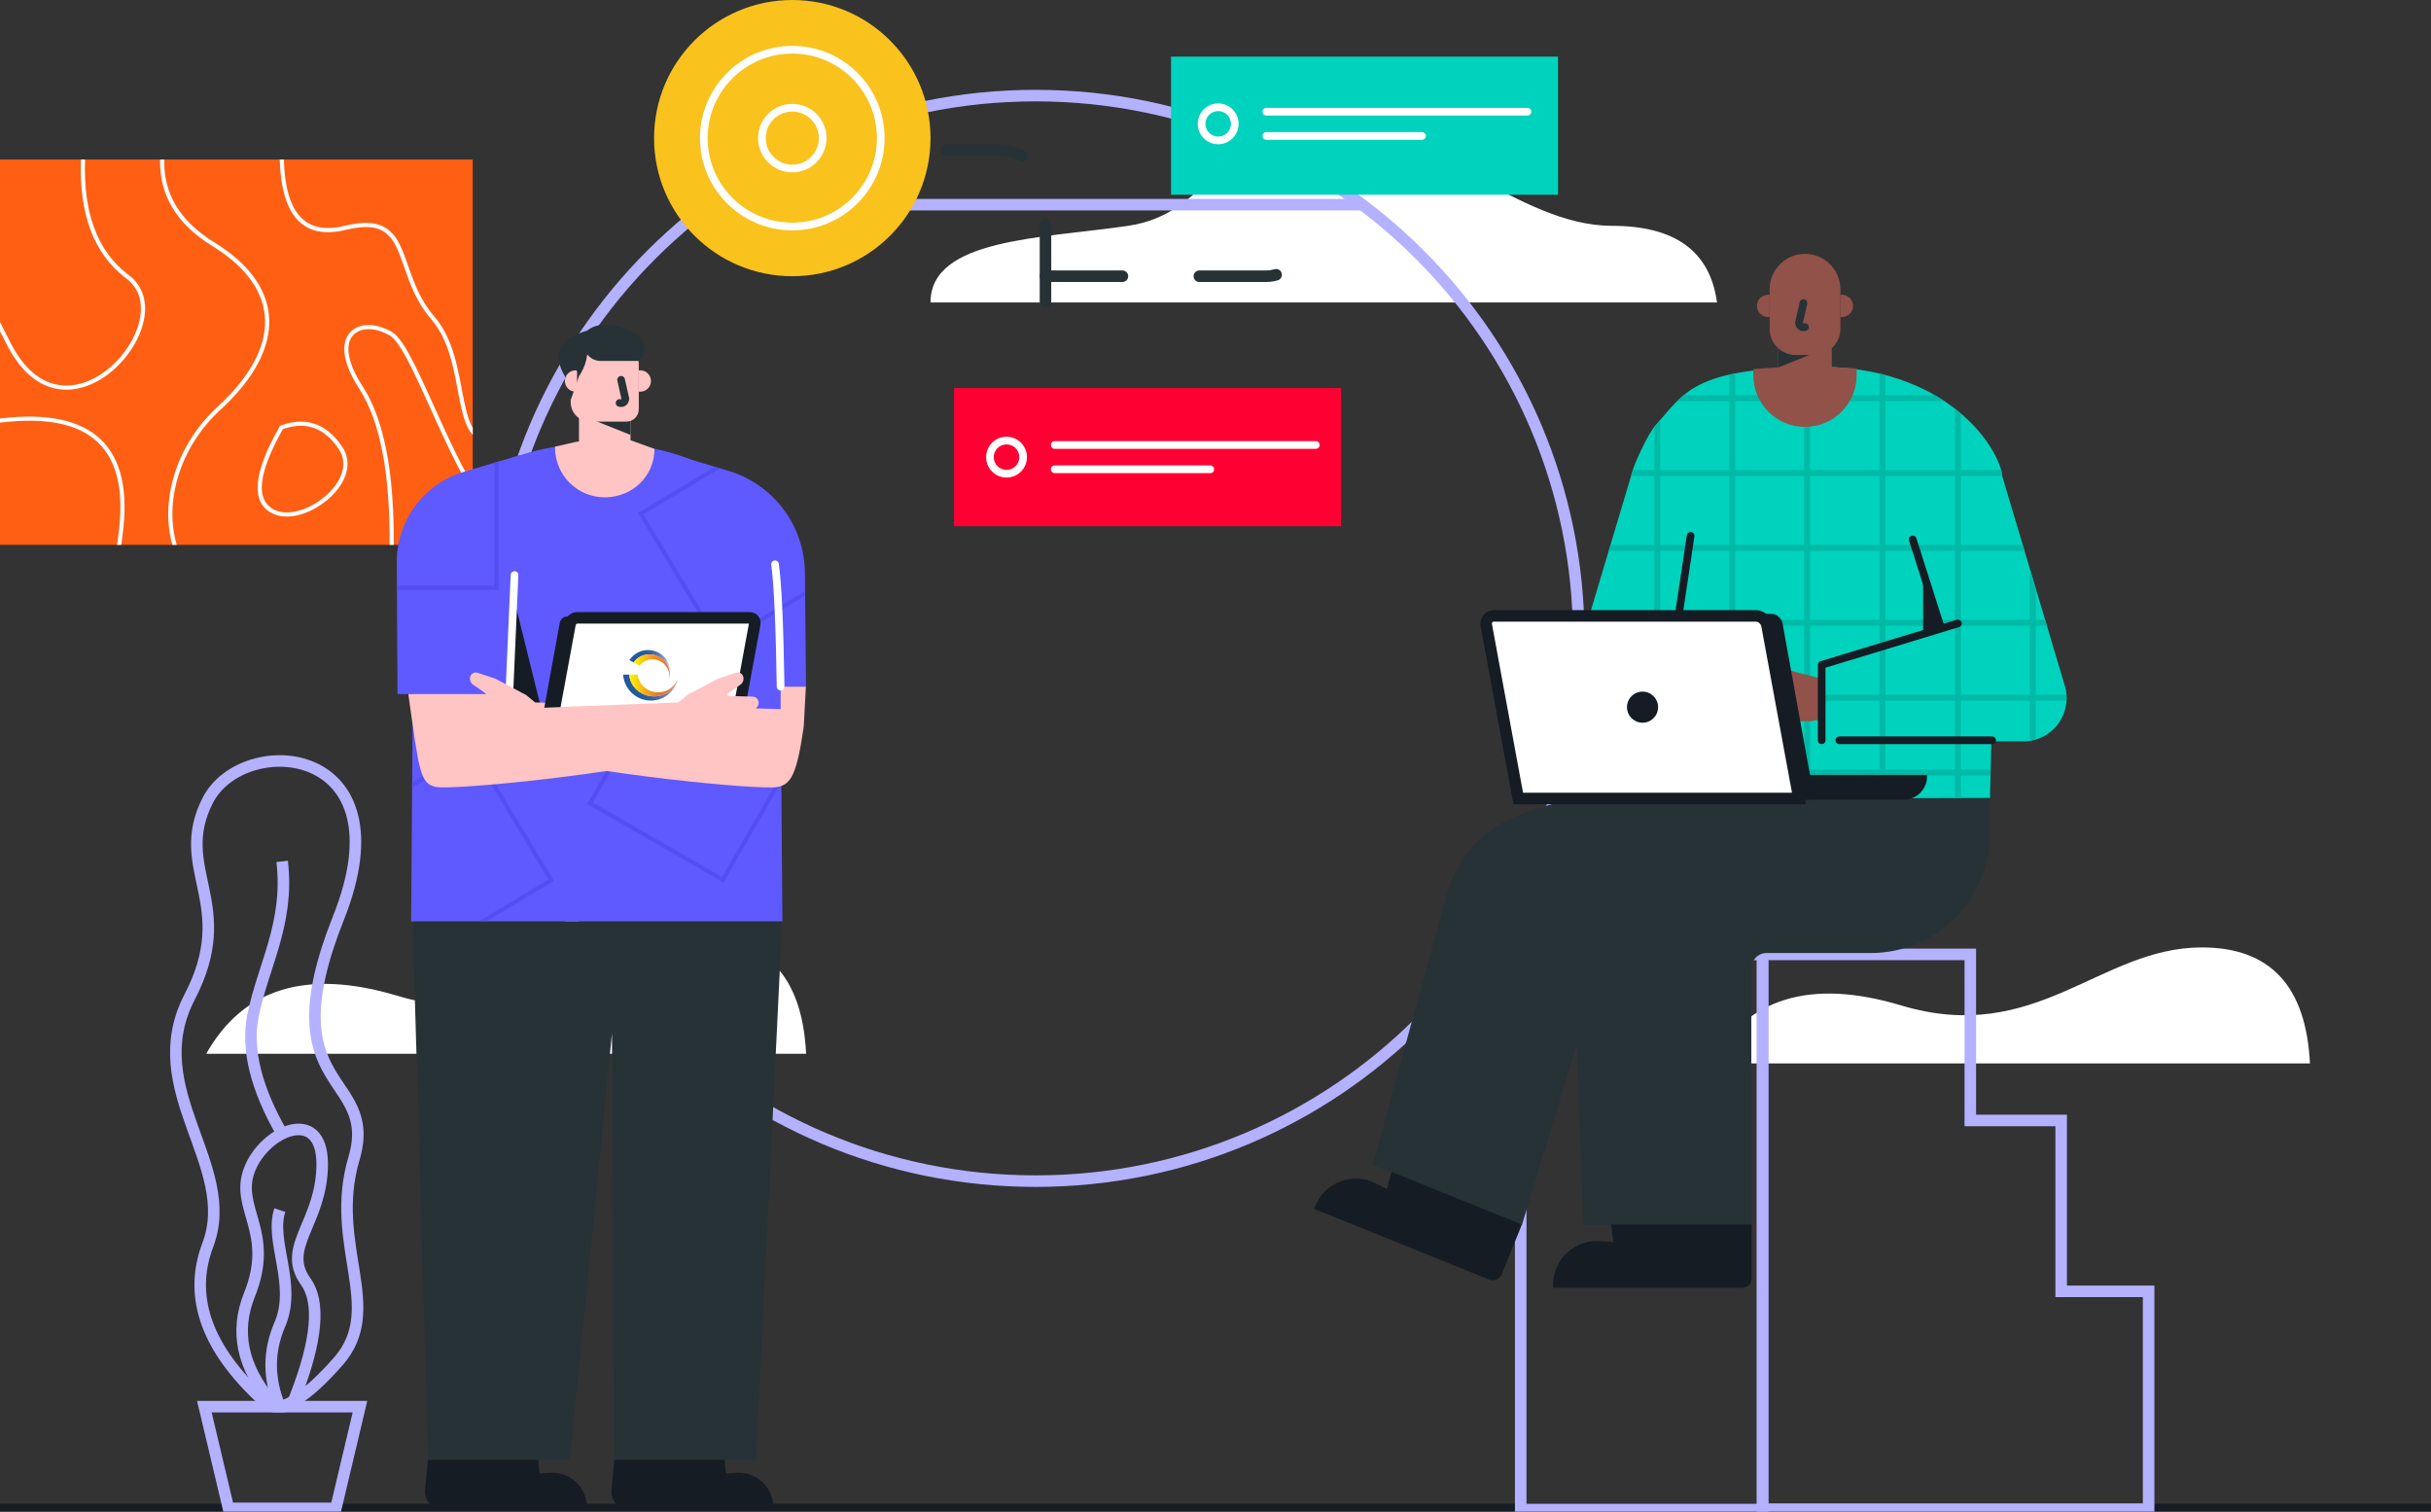 <svg width="632" height="393" viewBox="0 0 632 393" fill="none" xmlns="http://www.w3.org/2000/svg">
<rect x="0" y="0" width="632" height="393" fill="#333333" stroke="none"/>
<path d="M53.617 273.969H209.57C208.582 253.862 199.217 243.808 181.473 243.808C154.857 243.808 138.507 269.459 103.296 258.888C79.817 251.844 63.258 256.871 53.617 273.969Z" fill="white"/>
<path d="M241.91 78.635C241.91 78.635 310.066 78.635 446.374 78.635C444.591 65.354 435.504 58.714 419.111 58.714C394.517 58.714 372.127 32.675 344.142 32.675C316.157 32.675 316.016 55.386 293.27 58.714C270.521 62.039 241.91 62.039 241.91 78.635Z" fill="white"/>
<path d="M0 392.461H632" stroke="#151C24" stroke-width="3"/>
<path d="M269.22 307.082C347.213 307.082 410.44 243.903 410.44 165.968C410.44 88.033 347.213 24.855 269.22 24.855C191.226 24.855 128 88.033 128 165.968C128 243.903 191.226 307.082 269.22 307.082Z" stroke="#B4B1FF" stroke-width="3"/>
<path d="M200.033 53.215H354.164" stroke="#B4B1FF" stroke-width="3"/>
<path d="M444.576 276.482H600.529C599.541 256.374 590.176 246.32 572.432 246.32C545.816 246.32 529.466 271.972 494.255 261.401C470.775 254.356 454.217 259.383 444.576 276.482Z" fill="white"/>
<path d="M0 41.473H122.894V141.653H0V41.473Z" fill="#FF5F13"/>
<path d="M31.837 139.233C31.726 140.055 31.625 140.863 31.535 141.653H30.45C30.544 140.812 30.651 139.958 30.77 139.085C33.835 116.662 23.691 106.985 0.004 109.879V108.798C24.277 105.893 34.999 116.094 31.837 139.233ZM55.399 62.816L55.766 63.042C74.182 74.385 74.57 90.353 57.818 106.065L57.304 106.543C46.484 116.486 42.697 130.741 45.945 141.653H44.817C41.647 130.496 45.481 116.159 56.244 106.055L56.571 105.749C73.179 90.493 73.158 75.322 55.733 64.295L55.202 63.961C45.923 58.252 41.392 50.733 41.626 41.473H42.704C42.474 50.245 46.7 57.34 55.399 62.816ZM101.969 86.36C103.637 87.354 105.527 90.256 108.06 95.354L108.401 96.051L108.675 96.608C109.436 98.18 110.27 99.972 111.309 102.252L115.215 110.87L115.754 112.044L116.073 112.733C118.661 118.299 120.863 122.64 122.894 126.026V128.076L122.649 127.692C120.321 123.99 117.813 119.071 114.78 112.507L113.303 109.275L110.446 102.967L109.727 101.394C108.818 99.415 108.071 97.828 107.37 96.399L107.093 95.839L106.878 95.405C104.553 90.776 102.789 88.105 101.416 87.286C97.654 85.038 93.705 85.031 91.8 87.15C89.662 89.527 90.251 94.169 94.179 100.295L94.297 100.482C99.81 108.977 102.49 122.697 102.368 141.656H101.29C101.412 123.096 98.829 109.656 93.572 101.347L93.395 101.071C89.127 94.493 88.437 89.283 90.999 86.435C93.306 83.864 97.812 83.875 101.969 86.36ZM88.954 116.127C91.854 120.414 90.039 125.775 85.163 129.911C80.535 133.836 74.512 135.462 70.632 133.394C65.155 130.471 65.874 123.031 72.489 111.229L72.787 110.697L73.168 110.557C79.604 108.277 84.912 110.155 88.954 116.127ZM73.887 111.451L73.711 111.512L73.535 111.574L73.251 112.08C67.193 122.988 66.488 129.674 70.865 132.288L70.998 132.367L71.138 132.446C74.555 134.27 80.136 132.762 84.462 129.092C88.969 125.272 90.589 120.475 88.056 116.733C84.398 111.326 79.773 109.566 74.056 111.398L73.887 111.451ZM89.676 58.697C94.815 57.433 98.326 57.767 100.819 59.627C102.814 61.114 103.996 63.243 105.505 67.419L106.684 70.748L107.032 71.71L107.101 71.889C107.73 73.573 108.33 74.999 109.009 76.356C110.062 78.471 111.269 80.349 112.721 82.062L112.929 82.306C115.671 85.459 117.414 89.448 118.725 94.805L118.797 95.1C119.045 96.137 119.279 97.218 119.527 98.468L119.746 99.584L120.256 102.284L120.432 103.196L120.565 103.857C121.32 107.577 121.952 109.667 122.897 111.232V113.056C122.674 112.805 122.462 112.532 122.261 112.238C120.946 110.292 120.22 107.81 119.246 102.73L118.689 99.793L118.531 98.974L118.416 98.403L118.294 97.807C118.111 96.931 117.935 96.13 117.751 95.358C116.49 90.101 114.837 86.216 112.261 83.186L112.117 83.017C110.507 81.164 109.185 79.132 108.042 76.841C107.392 75.537 106.813 74.18 106.217 72.611L105.972 71.95L105.624 70.977C105.264 69.968 104.837 68.758 104.657 68.241L104.348 67.379C102.983 63.667 101.894 61.771 100.183 60.496C97.988 58.859 94.797 58.553 89.942 59.749C78.907 62.467 73.147 56.259 72.719 41.48H73.794C74.174 55.591 79.453 61.214 89.676 58.697ZM33.192 71.308L33.616 71.627C37.231 74.414 38.431 78.733 37.317 83.642C36.289 88.177 33.339 92.855 29.39 96.266C25.182 99.907 20.267 101.771 15.602 101.214C10.317 100.582 5.645 96.931 2.07 90.155L1.955 89.936C1.308 88.694 0.658 87.423 0 86.126V83.731C0.981 85.692 1.955 87.595 2.911 89.441C6.346 96.058 10.769 99.552 15.728 100.144C20.062 100.661 24.686 98.909 28.682 95.455C32.463 92.187 35.287 87.706 36.261 83.408C37.285 78.888 36.211 75.002 32.962 72.493L32.531 72.162C24.345 65.857 20.522 55.613 21.039 41.473H22.117C21.603 55.3 25.305 65.232 33.192 71.308Z" fill="white"/>
<path d="M209.547 178.525H180.458L174.688 118.019L189.349 122.406C201.217 125.958 209.321 136.902 209.256 149.279L209.547 178.525Z" fill="#5F5AFF"/>
<path d="M106.885 239.588C107.338 178.984 107.568 146.654 107.568 142.6C107.568 136.517 122.696 115.289 155.514 115.289C188.332 115.289 202.81 133.681 202.81 151.677C202.81 163.673 203.011 192.977 203.41 239.588H106.885Z" fill="#5F5AFF"/>
<path d="M132.92 152.833L142.478 191.415L107.457 161.081L132.92 152.833Z" fill="#151C24"/>
<path d="M103.334 180.456H132.563L135.243 118.312L120.629 122.65C110.212 125.742 103.09 135.332 103.151 146.187L103.334 180.456Z" fill="#5F5AFF"/>
<path d="M132.404 180.458L133.763 149.506" stroke="white" stroke-width="2" stroke-linecap="round"/>
<path d="M122.968 194.012L144.029 229.035L126.454 239.588H124.359L142.549 228.665L122.598 195.488L107.14 204.77L107.15 203.509L122.968 194.012ZM173.121 173.649L203.022 190.899L203.029 192.148L173.513 175.121L154.145 208.64L187.689 227.994L203.094 201.333L203.112 203.459L188.084 229.466L152.671 209.035L173.121 173.649ZM185.835 121.354L187.232 121.771L167.325 133.724L187.276 166.902L209.299 153.678L209.31 154.927L186.905 168.382L165.845 133.358L185.835 121.354ZM129.609 119.986V153.376H103.187L103.18 152.299H128.527V120.306L129.609 119.986Z" fill="#534EF1"/>
<path d="M122.319 175.753C122.606 175.032 123.407 174.665 124.133 174.913L124.209 174.942L128.754 176.439L136.75 180.676L139.121 182.63L202.933 184.364V178.533H209.512C209.49 178.91 209.307 182.36 208.955 188.881C207.173 201.323 205.66 203.955 202.085 204.612C197.388 205.477 154.048 201.201 134.77 196.03L134.195 195.872L131.212 196.974C129.951 197.262 128.654 197.33 127.371 197.172L127.116 197.139L118.211 195.858C117.892 195.811 117.593 195.671 117.356 195.452C116.724 194.874 116.663 193.904 117.202 193.251L117.259 193.183L118.114 192.253L118.057 192.202C117.798 191.969 117.593 191.682 117.45 191.362C116.896 190.12 117.432 188.669 118.646 188.073L118.732 188.034L118.237 187.509C118.028 187.287 117.874 187.017 117.795 186.723C117.525 185.753 118.071 184.748 119.02 184.439L119.106 184.414L118.56 183.682C118.362 183.416 118.251 183.1 118.244 182.77C118.219 181.911 118.873 181.193 119.721 181.125L119.803 181.121L125.952 180.946C126.077 180.942 126.196 180.877 126.268 180.773C126.386 180.604 126.354 180.378 126.207 180.245L126.167 180.213L123.009 178.019C122.315 177.538 122.024 176.665 122.279 175.872L122.311 175.786L122.319 175.753Z" fill="#FFC4C4"/>
<path d="M147.44 160.274H192.232C193.123 160.274 193.709 161.003 193.547 161.901L188.085 191.862H140.07L145.532 161.901C145.698 161.003 146.553 160.274 147.44 160.274Z" fill="#151C24"/>
<path d="M150.102 160.626H194.894C195.785 160.626 196.371 161.348 196.209 162.235L190.747 191.861H142.732L148.194 162.235C148.356 161.348 149.211 160.626 150.102 160.626Z" fill="white" stroke="#151C24" stroke-width="3"/>
<path d="M171.446 170.826C173.451 171.956 174.444 174.162 174.057 176.217H174.105C174.727 173.742 173.656 171.06 171.327 169.747C168.653 168.239 165.296 169.089 163.639 171.623L164.741 172.244C166.166 170.139 169.08 169.493 171.446 170.826Z" fill="url(#paint0_linear)"/>
<path d="M171.447 170.825C169.083 169.492 166.169 170.139 164.744 172.244L166.276 173.107C167.458 171.404 169.852 170.893 171.799 171.993C173.388 172.889 174.217 174.592 174.012 176.217H174.058C174.445 174.164 173.452 171.958 171.447 170.825Z" fill="url(#paint1_linear)"/>
<path d="M176.09 176.93C175.212 179.327 172.82 181.05 170.004 181.05C166.617 181.05 163.842 178.559 163.579 175.394H162C162.252 179.168 165.385 182.15 169.216 182.15C172.51 182.15 175.285 179.946 176.159 176.93H176.09Z" fill="url(#paint2_linear)"/>
<path d="M170.005 181.05C172.82 181.05 175.212 179.327 176.09 176.929H176.019C175.2 178.732 173.309 179.995 171.102 179.995C168.31 179.995 166.02 177.974 165.775 175.396H163.58C163.842 178.559 166.618 181.05 170.005 181.05Z" fill="url(#paint3_linear)"/>
<path d="M163.919 107.325V114.453L170.143 116.708C170.143 123.767 164.472 129.182 157.433 129.297H157.221C150.156 129.297 144.418 123.63 144.303 116.6V116.101C145.115 116.033 149.581 114.812 150.519 114.772V107.325H163.919Z" fill="#FFC4C4"/>
<path d="M163.918 107.325V113.06L152.326 108.435L159.412 107.325H163.918Z" fill="#273237"/>
<path d="M157.222 86.047C162.109 86.047 166.068 90.004 166.068 94.887V106.388C166.068 108.173 164.62 109.62 162.834 109.62H153.402C150.624 109.62 148.371 107.368 148.371 104.593V94.887C148.371 90.004 152.335 86.047 157.222 86.047Z" fill="#FFC4C4"/>
<path d="M152.657 92.105L152.797 92.277C153.616 93.264 154.831 93.835 156.117 93.835H166.057C167.864 92.223 168.162 90.457 166.951 88.543C165.137 85.67 157.102 82.367 152.657 85.947C145.388 88.061 143.454 92.026 146.854 97.835L148.37 104.001L150.519 97.835L151.054 96.945C151.902 95.534 152.441 93.954 152.635 92.32L152.657 92.105Z" fill="#273237"/>
<path d="M149.635 96.276C149.85 96.276 150.023 96.449 150.023 96.664V101.835H149.635C148.1 101.835 146.854 100.589 146.854 99.056C146.854 97.519 148.1 96.276 149.635 96.276ZM166.455 96.276C167.99 96.276 169.237 97.522 169.237 99.056C169.237 100.56 168.04 101.788 166.545 101.835H166.455H166.067V96.276H166.455Z" fill="#FFC4C4"/>
<path d="M161.468 98.755L162.586 103.703C162.428 104.583 161.925 104.934 161.08 104.762" stroke="#273237" stroke-width="2" stroke-linecap="round"/>
<path d="M196.58 379.538H159.704L159.09 268.715L148.191 379.538H111.316L107.273 239.588H203.339L196.58 379.538Z" fill="#273237"/>
<path d="M159.705 379.539H188.369L188.732 383.115L191.485 382.929C196.4 382.591 200.655 386.3 200.993 391.212C201.014 391.546 201.018 391.88 201.004 392.214L200.989 392.466H163.611C161.031 392.466 158.939 390.376 158.939 387.798C158.939 387.65 158.947 387.503 158.961 387.356L159.705 379.539Z" fill="#151C24"/>
<path d="M193.137 175.685L193.177 175.782C193.482 176.6 193.195 177.52 192.476 178.019L189.318 180.213C189.134 180.338 189.091 180.59 189.217 180.769C189.289 180.873 189.407 180.938 189.533 180.941L195.681 181.117C196.569 181.143 197.266 181.882 197.241 182.766C197.23 183.096 197.122 183.412 196.925 183.678L196.379 184.41C197.377 184.687 197.967 185.721 197.69 186.719C197.607 187.013 197.457 187.283 197.248 187.505L196.752 188.029C198.024 188.593 198.599 190.083 198.031 191.358C197.891 191.678 197.683 191.961 197.424 192.198L197.367 192.248L198.222 193.178C198.822 193.832 198.779 194.845 198.125 195.444C197.888 195.663 197.589 195.803 197.27 195.85L188.365 197.132C187 197.329 185.613 197.272 184.265 196.967L181.283 195.864C162.31 201.103 118.136 205.477 113.393 204.6C109.135 203.818 108.966 200.234 106.177 180.636L106.152 180.45H132.395L132.65 184.342L176.356 182.615L178.728 180.661L186.723 176.424L191.269 174.927C192.002 174.651 192.817 174.984 193.137 175.685Z" fill="#FFC4C4"/>
<path d="M111.261 379.539H139.926L140.289 383.115L143.041 382.929C147.957 382.591 152.212 386.3 152.549 391.212C152.571 391.546 152.575 391.88 152.56 392.214L152.546 392.466H115.167C112.587 392.466 110.496 390.376 110.496 387.798C110.496 387.65 110.503 387.503 110.518 387.356L111.261 379.539Z" fill="#151C24"/>
<path d="M202.937 178.525C202.685 162.424 202.204 151.818 201.492 146.708" stroke="white" stroke-width="2" stroke-linecap="round"/>
<path d="M458.23 392.368V248.138H512.232V291.308H535.855V335.732H558.59V392.368H458.23Z" stroke="#B4B1FF" stroke-width="3"/>
<path d="M395.348 248.138H458.232V392.462H395.348V248.138Z" stroke="#B4B1FF" stroke-width="3"/>
<path d="M482.807 207.383V215.886C482.807 231.617 470.043 244.371 454.301 244.371C453.23 244.371 452.155 244.31 451.092 244.191L422.643 240.97C420.749 240.755 418.971 241.922 418.417 243.746L395.657 318.493L356.834 302.895L376.091 232.55C378.854 222.457 386.544 214.446 396.526 211.272L410.519 206.819L482.807 207.383Z" fill="#273237"/>
<path d="M517.295 207.383V216.809C517.295 233.915 503.417 247.782 486.299 247.782H459.255C457.07 247.782 455.302 249.549 455.302 251.732V318.493H411.635L408.793 242.253C408.236 227.279 418.513 214.066 433.174 210.913L452.19 206.823L517.295 207.383Z" fill="#273237"/>
<path d="M455.385 318.35H418.844L419.43 322.91L415.919 322.669C409.656 322.242 404.226 326.967 403.798 333.229C403.77 333.671 403.762 334.116 403.784 334.558L403.798 334.824H452.866C454.257 334.824 455.381 333.7 455.381 332.31V318.35H455.385Z" fill="#151C24"/>
<path d="M395.655 318.35L361.773 304.673L360.609 309.118L357.443 307.581C351.794 304.838 344.992 307.19 342.247 312.834C342.053 313.233 341.884 313.642 341.737 314.062L341.65 314.314L387.146 332.68C388.433 333.201 389.899 332.58 390.42 331.291L395.655 318.35Z" fill="#151C24"/>
<path d="M470.732 95.368C440.07 96.039 438.162 101.874 430.274 110.729C428.33 112.912 424.686 121.009 424.374 122.617L407.754 178.284C405.976 184.241 409.368 190.51 415.329 192.287C416.375 192.6 417.46 192.758 418.549 192.758H429.846L430.544 198.56L431.032 202.557C431.237 204.244 431.449 205.957 431.665 207.699L517.352 207.451L517.694 192.758H526.009C527.101 192.758 528.183 192.6 529.228 192.287C535.129 190.528 538.514 184.366 536.854 178.463L536.803 178.284L520.59 123.985C520.069 117.095 506.655 94.581 470.732 95.368Z" fill="#00D3BD"/>
<path d="M470.572 95.372V102.747H488.629V97.128C489.153 97.254 489.667 97.383 490.178 97.516L490.174 102.747H503.017C503.886 103.25 504.716 103.763 505.514 104.295H490.17V122.209H508.227V106.245C508.762 106.658 509.276 107.078 509.776 107.501V122.209H520.251C520.409 122.78 520.509 123.297 520.563 123.756H509.779V141.667H525.867L526.327 143.214H509.779V161.128H527.707V147.828L529.256 153.013V161.128H531.677L532.145 162.694H529.256V180.604H537.24C537.283 181.125 537.287 181.642 537.258 182.152H529.256V192.281L529.23 192.288C529.108 192.324 528.99 192.36 528.867 192.389H527.71V182.152H509.783V200.066H517.523L517.487 201.613H509.783V207.473L508.234 207.477V201.613H490.178V207.531L488.629 207.534V201.613H470.572V207.588L469.023 207.592V201.613H451.1V207.642L449.551 207.645V201.61H431.623V207.373L431.031 202.558L430.542 198.561L430.075 194.672V182.155H412.018V190.68C411.457 190.281 410.94 189.836 410.469 189.351V182.155H407.3C407.271 181.645 407.275 181.128 407.318 180.608H410.469V169.193L412.018 164.008V180.608H430.075V162.697H412.41L412.877 161.132H430.075V143.218H418.224L418.687 141.67H430.075V123.76H424.034L424.372 122.625C424.394 122.518 424.429 122.378 424.48 122.216H430.075V110.977C430.143 110.891 430.211 110.812 430.276 110.74C430.743 110.216 431.192 109.699 431.623 109.196V122.216H449.551V104.295H436.007C436.55 103.76 437.114 103.243 437.714 102.747H449.554V97.401C450.054 97.29 450.568 97.182 451.103 97.078V102.747H469.027V95.412C469.401 95.401 469.778 95.39 470.162 95.383L470.572 95.372ZM469.023 182.148H451.1V200.062H469.023V182.148ZM449.551 182.148H431.623V200.062H449.551V182.148ZM488.629 182.148H470.572V200.062H488.629V182.148ZM508.234 182.148H490.178V200.062H508.234V182.148ZM527.71 162.69H509.783V180.6H527.71V162.69ZM469.023 162.69H451.1V180.6H469.023V162.69ZM449.551 162.69H431.623V180.6H449.551V162.69ZM508.234 162.69H490.178V180.6H508.234V162.69ZM488.629 162.69H470.572V180.6H488.629V162.69ZM469.023 143.211H451.1V161.125H469.023V143.211ZM488.629 143.211H470.572V161.125H488.629V143.211ZM508.234 143.211H490.178V161.125H508.234V143.211ZM449.551 143.211H431.623V161.125H449.551V143.211ZM449.551 123.753H431.623V141.663H449.551V123.753ZM470.572 123.753V141.667H488.629V123.756L470.572 123.753ZM469.023 123.753H451.1V141.663H469.023V123.753ZM508.234 123.753H490.178V141.663H508.234V123.753ZM469.023 104.295H451.1V122.209H469.023V104.295ZM470.572 104.295V122.209H488.629V104.295H470.572Z" fill="#00BAA7"/>
<path d="M463.234 173.789L473.59 176.464V186.942C472.824 187.132 471.955 187.315 470.984 187.491L470.977 187.513L464.473 187.466L458.239 190.353C457.765 190.572 457.2 190.407 456.92 189.972L456.881 189.908C456.64 189.47 456.791 188.924 457.211 188.662L457.254 188.637L463.086 185.462C463.349 185.319 463.474 185.01 463.381 184.723C463.295 184.461 463.029 184.303 462.759 184.353L462.72 184.36L455.907 186.137C455.443 186.26 454.965 185.997 454.818 185.541C454.678 185.11 454.901 184.647 455.321 184.482L455.368 184.464L462.051 182.295C462.324 182.206 462.472 181.915 462.382 181.645C462.292 181.373 462.037 181.193 461.753 181.2L461.706 181.204L454.75 181.897C454.171 181.947 453.661 181.534 453.582 180.967L453.575 180.913C453.427 180.461 453.675 179.976 454.128 179.829C454.178 179.811 454.229 179.8 454.283 179.793L461.803 178.802C461.936 178.784 462.03 178.662 462.012 178.529C462.008 178.514 462.008 178.5 462.001 178.486C461.947 178.317 461.793 178.202 461.617 178.191L454.092 177.768C453.679 177.742 453.33 177.448 453.24 177.042C453.194 176.507 453.549 176.019 454.067 175.897L454.121 175.886L462.691 174.917L463.234 173.789Z" fill="#905249"/>
<path d="M499.961 148.579V164.572L504.586 163.233L499.961 148.579Z" fill="#151C24"/>
<path d="M462.288 88.134V95.549C460.043 95.645 457.89 95.782 455.82 95.958V97.563C455.82 104.978 461.836 110.985 469.252 110.985C476.673 110.985 482.684 104.974 482.684 97.563L482.688 95.8C480.633 95.645 478.48 95.531 476.22 95.459V88.134H462.288Z" fill="#905249"/>
<path d="M462.289 89.57V95.531L474.338 90.723L466.975 89.57H462.289Z" fill="#273237"/>
<path d="M469.252 66.004C464.171 66.004 460.053 70.119 460.053 75.196V85.487C460.053 89.254 463.111 92.309 466.88 92.309H471.627C475.396 92.309 478.454 89.254 478.454 85.487V75.2C478.451 70.122 474.333 66.004 469.252 66.004Z" fill="#905249"/>
<path d="M478.451 76.643V82.424H478.853C480.449 82.424 481.746 81.132 481.746 79.534C481.746 77.939 480.452 76.643 478.853 76.643H478.451ZM459.647 76.643C458.051 76.643 456.754 77.936 456.754 79.534C456.754 81.099 458.001 82.374 459.557 82.421H459.647H460.049V76.64H459.647V76.643Z" fill="#905249"/>
<path d="M468.846 78.794L467.686 83.939C467.851 84.855 468.372 85.221 469.252 85.042" stroke="#273237" stroke-width="2" stroke-linecap="round"/>
<path d="M460.52 159.588H392.447C391.096 159.588 390.202 160.705 390.449 162.08L398.75 207.926H471.721L463.42 162.08C463.172 160.705 461.871 159.588 460.52 159.588Z" fill="#151C24"/>
<path d="M500.992 201.462H409.473L410.055 207.925H494.884C498.258 207.925 500.992 205.193 500.992 201.821V201.462Z" fill="#151C24"/>
<path d="M456.474 160.123H388.401C387.049 160.123 386.155 161.218 386.403 162.568L394.703 207.592H467.674L459.373 162.568C459.125 161.222 457.828 160.123 456.474 160.123Z" fill="white" stroke="#151C24" stroke-width="3"/>
<path d="M504.585 163.232L497.262 140.248" stroke="#151C24" stroke-width="2" stroke-linecap="round" stroke-linejoin="round"/>
<path d="M427.019 187.901C424.784 187.901 422.973 186.091 422.973 183.858C422.973 181.624 424.784 179.814 427.019 179.814C429.254 179.814 431.065 181.624 431.065 183.858C431.065 186.091 429.254 187.901 427.019 187.901Z" fill="#151C24"/>
<path d="M473.586 192.46V172.855L509.006 162.083" stroke="#151C24" stroke-width="2" stroke-linecap="round" stroke-linejoin="round"/>
<path d="M478.174 192.461H517.906" stroke="#151C24" stroke-width="2" stroke-linecap="round" stroke-linejoin="round"/>
<path d="M53.125 365.715H93.583L87.312 392.16H59.399L53.125 365.715Z" stroke="#B4B1FF" stroke-width="3"/>
<path d="M69.808 365.366C54.022 351.445 48.758 337.549 54.022 323.678C61.917 302.87 36.699 283.434 49.308 259.193C61.917 234.952 44.831 226.019 54.022 208.076C63.214 190.133 106.137 193.121 87.973 238.712C69.808 284.303 98.645 278.798 92.015 301.24C85.385 323.678 100.115 340.069 87.973 353.912C79.877 363.136 73.822 366.956 69.808 365.366Z" stroke="#B4B1FF" stroke-width="3"/>
<path d="M70.621 364.462C62.956 355.417 61.037 346.135 64.86 336.616C71.469 320.16 60.983 314.2 64.86 304.096C68.738 293.988 83.761 287.417 83.761 302.645C83.761 317.719 73.208 324.067 79.291 332.918L79.482 333.187C83.334 338.527 82.443 348.473 76.808 363.022L76.636 363.464C75.921 365.288 73.862 366.189 72.036 365.475C71.487 365.259 71.001 364.911 70.621 364.462Z" stroke="#B4B1FF" stroke-width="3"/>
<path d="M72.748 365.714C69.751 358.399 69.751 351.279 72.748 344.353C77.243 333.958 70.042 322.658 72.748 314.618" stroke="#B4B1FF" stroke-width="3"/>
<path d="M73.356 294.78C66.586 283.035 64.052 272.841 65.748 264.198C68.292 251.232 75.282 240.141 73.356 223.954" stroke="#B4B1FF" stroke-width="3"/>
<path d="M205.977 71.814C225.822 71.814 241.911 55.738 241.911 35.907C241.911 16.076 225.822 0 205.977 0C186.131 0 170.043 16.076 170.043 35.907C170.043 55.738 186.131 71.814 205.977 71.814Z" fill="#F9C21D"/>
<path d="M205.976 58.888C218.677 58.888 228.974 48.599 228.974 35.907C228.974 23.215 218.677 12.927 205.976 12.927C193.275 12.927 182.979 23.215 182.979 35.907C182.979 48.599 193.275 58.888 205.976 58.888Z" stroke="white" stroke-width="2"/>
<path d="M205.976 43.806C210.342 43.806 213.881 40.269 213.881 35.906C213.881 31.544 210.342 28.007 205.976 28.007C201.61 28.007 198.07 31.544 198.07 35.906C198.07 40.269 201.61 43.806 205.976 43.806Z" stroke="white" stroke-width="2"/>
<path d="M304.436 14.722H405.05V50.629H304.436V14.722Z" fill="#00D3BD"/>
<path d="M248.02 100.898H348.634V136.805H248.02V100.898Z" fill="#FF0033"/>
<path d="M261.673 123.161C264.055 123.161 265.985 121.231 265.985 118.852C265.985 116.472 264.055 114.543 261.673 114.543C259.292 114.543 257.361 116.472 257.361 118.852C257.361 121.231 259.292 123.161 261.673 123.161Z" stroke="white" stroke-width="2"/>
<path d="M316.695 36.502C319.076 36.502 321.007 34.573 321.007 32.194C321.007 29.814 319.076 27.885 316.695 27.885C314.313 27.885 312.383 29.814 312.383 32.194C312.383 34.573 314.313 36.502 316.695 36.502Z" stroke="white" stroke-width="2"/>
<path d="M245.963 38.959H259.582C266.33 38.959 271.799 44.424 271.799 51.167V95.53" stroke="#273237" stroke-width="3" stroke-linecap="round" stroke-dasharray="20 20"/>
<path d="M271.799 71.814H329.142C334.302 71.814 338.485 67.634 338.485 62.478V57.803" stroke="#273237" stroke-width="3" stroke-linecap="round" stroke-dasharray="20 20"/>
<path d="M436.398 160.122L439.517 139.311" stroke="#151C24" stroke-width="2" stroke-linecap="round" stroke-linejoin="round"/>
<path d="M274.195 115.694H342.074" stroke="white" stroke-width="2" stroke-linecap="round"/>
<path d="M274.195 122.008H314.653" stroke="white" stroke-width="2" stroke-linecap="round"/>
<path d="M329.219 29.038H397.101" stroke="white" stroke-width="2" stroke-linecap="round"/>
<path d="M329.219 35.351H369.677" stroke="white" stroke-width="2" stroke-linecap="round"/>
<defs>
<linearGradient id="paint0_linear" x1="163.639" y1="172.609" x2="174.279" y2="172.609" gradientUnits="userSpaceOnUse">
<stop stop-color="#23599E"/>
<stop offset="0.295" stop-color="#265A9F"/>
<stop offset="0.44" stop-color="#2F5EA1"/>
<stop offset="0.553" stop-color="#3C64A5"/>
<stop offset="0.648" stop-color="#4E6EAC"/>
<stop offset="0.733" stop-color="#627CB4"/>
<stop offset="0.811" stop-color="#798FC0"/>
<stop offset="0.882" stop-color="#95A9D0"/>
<stop offset="0.948" stop-color="#B9CBE3"/>
<stop offset="1" stop-color="#DFF2F9"/>
</linearGradient>
<linearGradient id="paint1_linear" x1="164.743" y1="173.175" x2="174.14" y2="173.175" gradientUnits="userSpaceOnUse">
<stop offset="0.018" stop-color="#FFF200"/>
<stop offset="0.582" stop-color="#F78E1E"/>
<stop offset="0.964" stop-color="#F26722"/>
</linearGradient>
<linearGradient id="paint2_linear" x1="162" y1="178.772" x2="176.433" y2="178.772" gradientUnits="userSpaceOnUse">
<stop stop-color="#23599E"/>
<stop offset="0.295" stop-color="#265A9F"/>
<stop offset="0.44" stop-color="#2F5EA1"/>
<stop offset="0.553" stop-color="#3C64A5"/>
<stop offset="0.648" stop-color="#4E6EAC"/>
<stop offset="0.733" stop-color="#627CB4"/>
<stop offset="0.811" stop-color="#798FC0"/>
<stop offset="0.882" stop-color="#95A9D0"/>
<stop offset="0.948" stop-color="#B9CBE3"/>
<stop offset="1" stop-color="#DFF2F9"/>
</linearGradient>
<linearGradient id="paint3_linear" x1="163.581" y1="178.222" x2="176.43" y2="178.222" gradientUnits="userSpaceOnUse">
<stop offset="0.018" stop-color="#FFF200"/>
<stop offset="0.582" stop-color="#E77726"/>
<stop offset="0.988" stop-color="#E77726"/>
</linearGradient>
</defs>
</svg>
